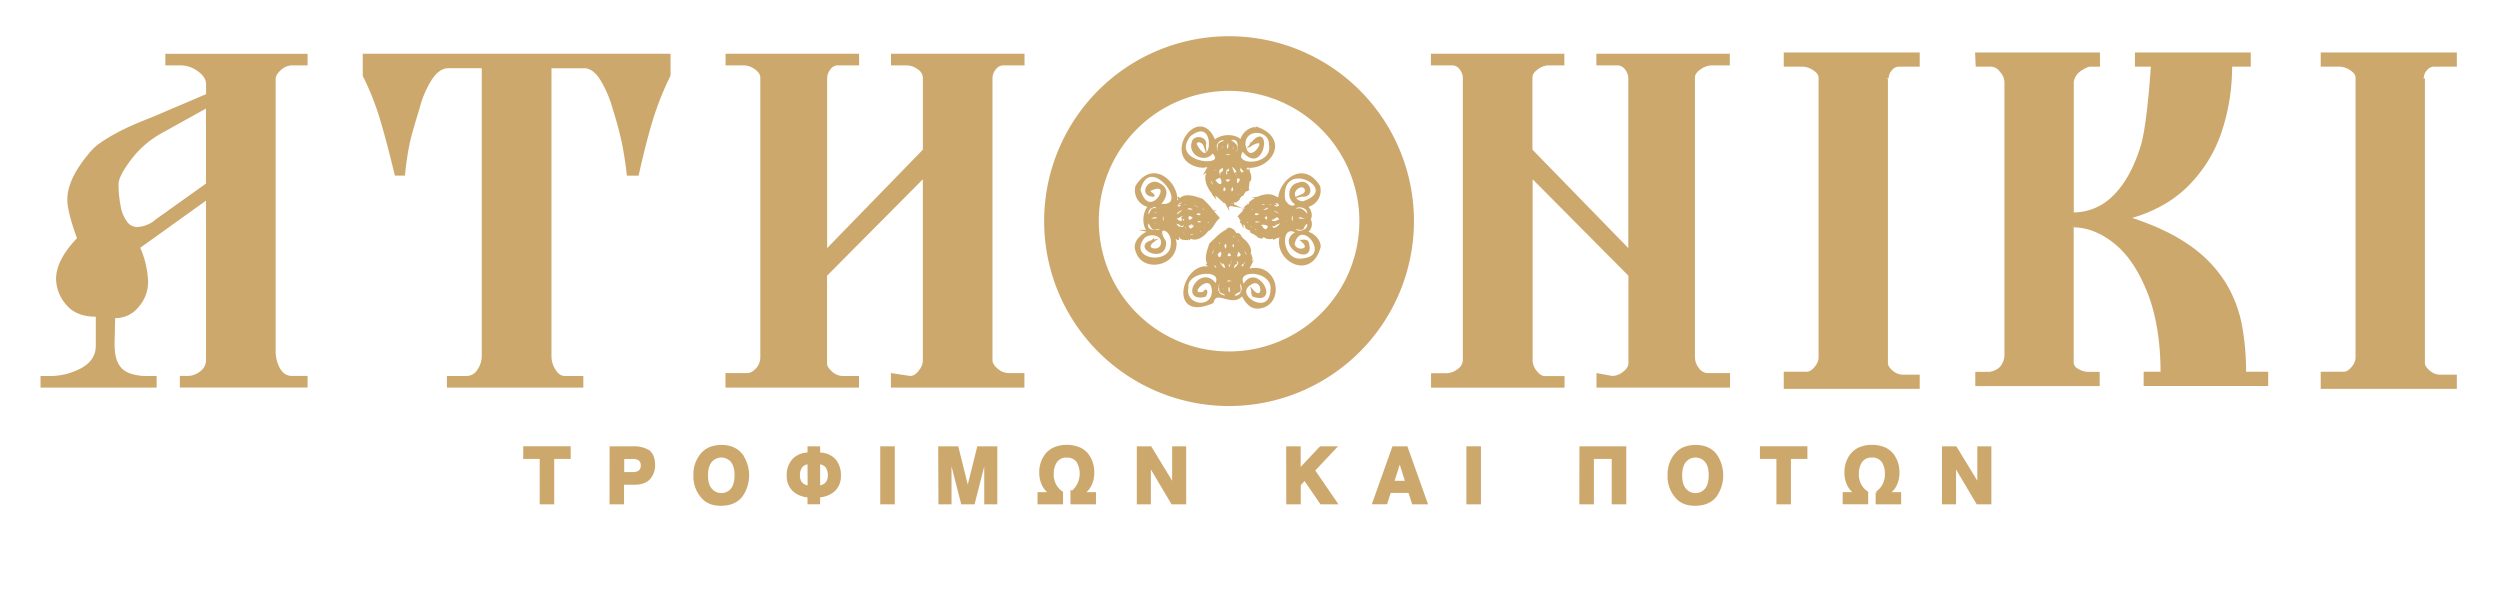 <svg id="Layer_1" data-name="Layer 1" xmlns="http://www.w3.org/2000/svg" viewBox="0 0 956 228"><defs><style>.cls-1,.cls-2,.cls-3{fill:#cda86d;}.cls-2,.cls-3{stroke:#cda86d;stroke-miterlimit:10;}.cls-3{stroke-width:17px;}</style></defs><path class="cls-1" d="M69.28,147.71v-3.44H71.9a8,8,0,0,0,4.94-1.86,5.61,5.61,0,0,0,2.43-4.5V75.77L53,94.62l.15.37a34.72,34.72,0,0,1,3,12.76,14,14,0,0,1-3.51,9.32A10.77,10.77,0,0,1,44,121.14h-.49l-.22,10.23c0,3.42.5,6.06,1.47,7.86a8.37,8.37,0,0,0,4.53,3.92,20.21,20.21,0,0,0,7.09,1.12h3v3.44H16v-3.44h2.6a25.88,25.88,0,0,0,12.74-3.12c3.81-2.12,5.75-5.12,5.75-8.92V120.58h-.5c-4.89,0-8.59-1.51-11-4.49a14.83,14.83,0,0,1-3.68-9.41c0-4.67,2.64-9.81,7.85-15.28l.22-.22-.11-.3c-2.3-6.26-3.53-11-3.67-14.14-.13-5,2.46-10.84,7.69-17.2a25.56,25.56,0,0,1,3-3.18,38.33,38.33,0,0,1,4-2.77c1.84-1.16,4.09-2.4,6.69-3.69s6.05-2.76,10.31-4.42l21.41-9.19v-4.1c0-2-1.15-3.8-3.4-5.38A11.7,11.7,0,0,0,69.2,24.5H63.73V21.06h53.39V24.5h-5.55a6.92,6.92,0,0,0-4.42,1.87c-1.49,1.26-2.24,2.55-2.24,3.84v104a13.64,13.64,0,0,0,.51,3.92c1.18,4.06,3.24,6.12,6.15,6.12h5.55v3.44ZM60.71,51A37.58,37.58,0,0,0,49.54,61c-3,4.09-4.56,7.09-4.7,9.17a43.54,43.54,0,0,0,.81,8.72,14.44,14.44,0,0,0,2.56,6.17,5.08,5.08,0,0,0,3.94,2.23A12.19,12.19,0,0,0,60,84.21l19.3-13.75V40.66Z"/><path class="cls-1" d="M116.62,21.56V24h-5.05a7.39,7.39,0,0,0-4.74,2q-2.42,2-2.42,4.22v104a14.21,14.21,0,0,0,.53,4.06c1.24,4.3,3.48,6.48,6.63,6.48h5.05v2.44H69.78v-2.44H71.9a8.42,8.42,0,0,0,5.25-2,6.07,6.07,0,0,0,2.62-4.89V74.79l-1.58,1.14L53,94l-.64.46.3.73a34.24,34.24,0,0,1,2.93,12.58,13.52,13.52,0,0,1-3.39,9,10.29,10.29,0,0,1-8.19,3.9h-1l0,1-.21,9.76a17.46,17.46,0,0,0,1.53,8.09,8.85,8.85,0,0,0,4.79,4.14,20.53,20.53,0,0,0,7.27,1.16H58.9v2.44H16.5v-2.44h2.1a26.36,26.36,0,0,0,13-3.18c4-2.22,6-5.37,6-9.36V120.08h-1c-4.73,0-8.3-1.45-10.62-4.3a14.37,14.37,0,0,1-3.57-9.1c0-4.54,2.59-9.56,7.71-14.93l.43-.45-.21-.59c-2.28-6.22-3.5-10.93-3.64-14-.13-4.93,2.42-10.61,7.57-16.87a25.36,25.36,0,0,1,2.92-3.12,37.76,37.76,0,0,1,4-2.72,71.7,71.7,0,0,1,6.65-3.67c2.56-1.27,6-2.75,10.29-4.41l21.09-9.06.61-.26V32.19c0-2.17-1.22-4.11-3.62-5.79a12.17,12.17,0,0,0-7-2.4h-5V21.56h52.39M52.15,87.78a12.67,12.67,0,0,0,8.11-3.16L79.35,71l.42-.3V39.81l-1.49.83L60.44,50.56A38.11,38.11,0,0,0,49.14,60.7c-3.08,4.17-4.65,7.25-4.8,9.43v.07A43.61,43.61,0,0,0,45.16,79a14.59,14.59,0,0,0,2.66,6.38,5.53,5.53,0,0,0,4.33,2.42m65.47-67.22H63.23V25h6a11.09,11.09,0,0,1,6.38,2.22c2.12,1.48,3.19,3.14,3.19,5V36L57.68,45c-4.26,1.65-7.72,3.13-10.35,4.43a73.66,73.66,0,0,0-6.74,3.72A38.08,38.08,0,0,0,36.54,56a25.8,25.8,0,0,0-3,3.24q-8,9.72-7.8,17.54.21,4.76,3.7,14.3-8,8.39-8,15.62a15.31,15.31,0,0,0,3.79,9.73c2.53,3.11,6.34,4.67,11.4,4.67v11.15c0,3.62-1.84,6.45-5.49,8.49a25.4,25.4,0,0,1-12.5,3.05H15.5v4.44H59.9v-4.44H56.41a19.67,19.67,0,0,1-6.92-1.09A7.83,7.83,0,0,1,45.23,139q-1.41-2.6-1.41-7.61l.21-9.74A11.33,11.33,0,0,0,53,117.39a14.44,14.44,0,0,0,3.63-9.64,35.09,35.09,0,0,0-3-13L78.77,76.74v61.17A5.14,5.14,0,0,1,76.53,142a7.42,7.42,0,0,1-4.63,1.75H68.78v4.44h48.84v-4.44h-6.05c-2.67,0-4.56-1.93-5.67-5.76a13.35,13.35,0,0,1-.49-3.78v-104c0-1.14.69-2.29,2.07-3.46A6.39,6.39,0,0,1,111.57,25h6.05V20.56ZM52.15,86.78a4.59,4.59,0,0,1-3.55-2,13.67,13.67,0,0,1-2.46-6,42.35,42.35,0,0,1-.8-8.58q.19-3,4.6-8.91a37.17,37.17,0,0,1,11-9.87l17.82-9.91V70.2L59.65,83.83a11.69,11.69,0,0,1-7.5,3Z"/><path class="cls-1" d="M171.4,147.71v-3.44h7.11a5.26,5.26,0,0,0,4.53-2.74,9.62,9.62,0,0,0,1.68-5.14V25.61H171.36c-2.38,0-4.62,1.54-6.64,4.56A38.73,38.73,0,0,0,160,41.41c-1.66,5.16-2.89,9.45-3.65,12.74a107.22,107.22,0,0,0-1.89,12.53h-3c-2-8.37-3.9-15.56-5.66-21.37a103.31,103.31,0,0,0-6.52-16.41V21.06H255.86v7.73a118.36,118.36,0,0,0-6.69,16.75c-1.72,5.56-3.54,12.67-5.43,21.14h-3.63c-.52-4.46-1.14-8.48-1.84-11.94a136.46,136.46,0,0,0-3.59-13.35,43.75,43.75,0,0,0-4.83-11.21c-1.94-3-4.09-4.57-6.38-4.57H210.36V136.39a9.94,9.94,0,0,0,1.56,5.13c1.08,1.82,2.45,2.75,4.06,2.75h6.59v3.44Z"/><path class="cls-1" d="M255.36,21.56v7.12a119,119,0,0,0-6.67,16.71c-1.69,5.49-3.49,12.48-5.35,20.79h-2.78c-.51-4.29-1.12-8.17-1.8-11.54a134.94,134.94,0,0,0-3.6-13.38,44.18,44.18,0,0,0-4.89-11.35c-2-3.18-4.33-4.8-6.8-4.8H209.86V136.39a10.45,10.45,0,0,0,1.63,5.38c1.18,2,2.69,3,4.49,3h6.09v2.44H171.9v-2.44h6.61a5.74,5.74,0,0,0,5-3,10.06,10.06,0,0,0,1.76-5.41V25.11H171.36c-2.56,0-4.93,1.61-7.05,4.79a39,39,0,0,0-4.83,11.33c-1.67,5.21-2.9,9.51-3.66,12.8A104.51,104.51,0,0,0,154,66.18h-2.18c-2-8.22-3.84-15.29-5.58-21a103.83,103.83,0,0,0-6.49-16.38V21.56H255.36m1-1H138.71V29a102.29,102.29,0,0,1,6.54,16.43q2.64,8.76,5.75,21.73h3.86a109.64,109.64,0,0,1,1.93-12.92c.74-3.21,2-7.46,3.64-12.72a38,38,0,0,1,4.71-11.09q2.9-4.34,6.22-4.34h12.86V136.39a9.1,9.1,0,0,1-1.6,4.87,4.79,4.79,0,0,1-4.11,2.51H170.9v4.44h52.17v-4.44H216q-2.14,0-3.63-2.51a9.44,9.44,0,0,1-1.49-4.87V26.11h12.61q3.18,0,6,4.34a42.86,42.86,0,0,1,4.77,11.09,134.26,134.26,0,0,1,3.58,13.3q1.09,5.4,1.89,12.34h4.47q2.9-13,5.51-21.5a115.91,115.91,0,0,1,6.71-16.77V20.56Z"/><path class="cls-1" d="M341.22,147.71v-4.47l6.83,1a4,4,0,0,0,2.7-1.12,8.56,8.56,0,0,0,1.94-2.48,6.24,6.24,0,0,0,.74-2.8V67.35L315.8,105.24v33.67c0,1.17.69,2.34,2.11,3.57a6.54,6.54,0,0,0,4.32,1.79H328v3.44H278v-4.55h8a4.4,4.4,0,0,0,2.64-1.11,6.78,6.78,0,0,0,2.05-2.51,6.57,6.57,0,0,0,.66-2.78V29.66c0-1.31-.78-2.51-2.32-3.59a7.86,7.86,0,0,0-4.47-1.57H278V21.06H328V24.5h-7.85a3.9,3.9,0,0,0-3,1.76,5.81,5.81,0,0,0-1.35,3.6V96.1l37.63-38.68V29.67a4.59,4.59,0,0,0-2.22-3.6,7.78,7.78,0,0,0-4.59-1.57h-5.4V21.06h50.06V24.5h-7.71a4.06,4.06,0,0,0-3.11,1.76,5.64,5.64,0,0,0-1.39,3.59v108c0,1.17.72,2.34,2.18,3.57a6.84,6.84,0,0,0,4.37,1.78h5.66v4.55Z"/><path class="cls-1" d="M390.78,21.56V24h-7.21a4.51,4.51,0,0,0-3.49,1.94,6.11,6.11,0,0,0-1.51,3.91v108c0,1.33.77,2.62,2.36,3.95a7.31,7.31,0,0,0,4.69,1.9h5.16v3.55H341.72v-3.39l6.23.94h.15a4.51,4.51,0,0,0,3-1.26,9.09,9.09,0,0,0,2-2.63,6.66,6.66,0,0,0,.8-3V66.13l-1.71,1.73-36.63,36.88-.29.29v33.88c0,1.33.75,2.62,2.28,3.94a7,7,0,0,0,4.65,1.92h5.28v2.44H278.45v-3.55h7.47a5,5,0,0,0,2.95-1.21,7.34,7.34,0,0,0,2.2-2.7,7.05,7.05,0,0,0,.7-3V29.66c0-1.48-.85-2.83-2.54-4A8.38,8.38,0,0,0,284.48,24h-6V21.56h49.06V24h-7.35a4.4,4.4,0,0,0-3.41,2,6.27,6.27,0,0,0-1.45,3.9V97.33L317,95.57l36.63-37.65.28-.29v-28a5,5,0,0,0-2.43-4A8.2,8.2,0,0,0,346.62,24h-4.9V21.56h49.06m1-1H340.72V25h5.9a7.19,7.19,0,0,1,4.29,1.48,4.07,4.07,0,0,1,2,3.19V57.22L316.3,94.87v-65a5.3,5.3,0,0,1,1.24-3.29A3.44,3.44,0,0,1,320.16,25h8.35V20.56H277.45V25h7a7.38,7.38,0,0,1,4.18,1.47c1.41,1,2.11,2.05,2.11,3.19v107.1a6.06,6.06,0,0,1-.61,2.56,6.32,6.32,0,0,1-1.91,2.34,4,4,0,0,1-2.33,1h-8.47v5.55h51.06v-4.44h-6.28a6,6,0,0,1-4-1.67c-1.29-1.12-1.94-2.18-1.94-3.19V105.44l36.63-36.88v69.3a5.6,5.6,0,0,1-.69,2.57,8.12,8.12,0,0,1-1.82,2.34,3.56,3.56,0,0,1-2.32,1l-7.38-1.11v5.55h51.06v-5.55h-6.16a6.33,6.33,0,0,1-4.05-1.67c-1.33-1.11-2-2.17-2-3.18v-108a5.16,5.16,0,0,1,1.28-3.28A3.6,3.6,0,0,1,383.57,25h8.21V20.56Z"/><path class="cls-1" d="M611,147.71v-4.45l5.5,1h0a7.17,7.17,0,0,0,4.4-1.67c1.51-1.14,2.28-2.38,2.28-3.68V105.24L585.53,67.35v70.51a7,7,0,0,0,1.64,4.21c1.11,1.46,2.29,2.2,3.5,2.2h7.07v3.44H547.68v-4.55h5.55a7.26,7.26,0,0,0,4.41-1.67c1.49-1.16,2.25-2.39,2.25-3.68v-108a5.86,5.86,0,0,0-1.28-3.58,3.94,3.94,0,0,0-3.22-1.77h-7.71V21.06h50.06V24.5h-5.69a7.39,7.39,0,0,0-4.18,1.57c-1.56,1.08-2.34,2.29-2.34,3.6V57.42L623.16,96.1V29.86a5.79,5.79,0,0,0-1.34-3.59,4.08,4.08,0,0,0-3.21-1.77H611V21.06H661V24.5h-6.52a8,8,0,0,0-4.36,1.56c-1.62,1.07-2.44,2.29-2.44,3.6v107.1a7.22,7.22,0,0,0,1.53,4.19,4.65,4.65,0,0,0,3.82,2.21h8v4.55Z"/><path class="cls-1" d="M660.51,21.56V24h-6a8.47,8.47,0,0,0-4.63,1.64c-1.78,1.18-2.67,2.53-2.67,4v107.1a7.63,7.63,0,0,0,1.63,4.48,5.12,5.12,0,0,0,4.22,2.42h7.47v3.55H611.45v-3.35l4.91.89.08,0h.09a7.7,7.7,0,0,0,4.65-1.78c1.64-1.24,2.48-2.62,2.48-4.08V105l-.29-.29L586.74,67.86,585,66.13v71.73a7.42,7.42,0,0,0,1.74,4.51c1.21,1.59,2.52,2.4,3.9,2.4h6.57v2.44H548.18v-3.55h5.05a7.79,7.79,0,0,0,4.72-1.78c1.62-1.25,2.44-2.62,2.44-4.07v-108A6.39,6.39,0,0,0,559,26a4.47,4.47,0,0,0-3.62-2h-7.21V21.56h49.06V24h-5.19a7.93,7.93,0,0,0-4.47,1.66c-1.69,1.18-2.55,2.53-2.55,4v28l.28.29,36.63,37.65,1.72,1.76V29.86A6.34,6.34,0,0,0,622.21,26a4.57,4.57,0,0,0-3.6-1.95h-7.16V21.56h49.06m1-1H610.45V25h8.16a3.61,3.61,0,0,1,2.82,1.57,5.34,5.34,0,0,1,1.23,3.29v65L586,57.22V29.67c0-1.14.71-2.2,2.12-3.19a7.06,7.06,0,0,1,3.9-1.48h6.19V20.56H547.18V25h8.21a3.48,3.48,0,0,1,2.82,1.57,5.37,5.37,0,0,1,1.18,3.28v108a4.32,4.32,0,0,1-2,3.28,6.8,6.8,0,0,1-4.11,1.57h-6.05v5.55h51.06v-4.44h-7.57c-1,0-2.09-.67-3.1-2a6.4,6.4,0,0,1-1.54-3.9V68.56l36.63,36.88v33.47c0,1.14-.69,2.23-2.08,3.28a6.73,6.73,0,0,1-4.05,1.58l-6.08-1.11v5.55h51.06v-5.55H653a4.16,4.16,0,0,1-3.41-2,6.71,6.71,0,0,1-1.44-3.9V29.66c0-1.14.73-2.2,2.22-3.19A7.58,7.58,0,0,1,654.49,25h7V20.56Z"/><path class="cls-2" d="M721.44,30V138.91c0,1,.69,2.08,2,3.2a6.47,6.47,0,0,0,4.06,1.66h6.1v4.44h-51v-5.55h8.26a3.77,3.77,0,0,0,2.42-1,8.29,8.29,0,0,0,1.92-2.34,5.51,5.51,0,0,0,.72-2.57V29.66c0-1.14-.74-2.2-2.23-3.18A7.93,7.93,0,0,0,689.31,25H682.6V20.56h51V25h-7.77a3.77,3.77,0,0,0-2.75,1.57,5,5,0,0,0-1.35,3.29"/><path class="cls-2" d="M792.48,86.6v52a3.42,3.42,0,0,0,2,2.9,8,8,0,0,0,4.06,1.2h3.88v4.44H755.85v-4.44h3.78a7.2,7.2,0,0,0,5.44-2A7.6,7.6,0,0,0,767,135.2V31.31a6.64,6.64,0,0,0-1.79-4.11,4.89,4.89,0,0,0-3.71-2.2h-5.51l-.2-4.44h46.73V25h-3.69a12.73,12.73,0,0,0-4.31,2.45,6.47,6.47,0,0,0-2,3.86V81.74a21.9,21.9,0,0,0,15.95-6.63q6.75-6.63,10.66-19.35C821.69,47.27,823,25,823,25H816.9V20.56h43.29V25h-7.13a78.4,78.4,0,0,1-4,25.33A52.35,52.35,0,0,1,836.3,70.88q-8.73,8.69-22.68,12.42,14.16,4.49,23,10.65a48.78,48.78,0,0,1,13.55,13.63,47.6,47.6,0,0,1,6.47,15.86,94.76,94.76,0,0,1,1.75,19.22h8.47v4.44H820.23v-4.44h6.47q0-18.12-5.06-30.93T808.73,92.66q-7.86-6.24-16.06-6.24"/><path class="cls-2" d="M926.79,30V138.91c0,1,.68,2.08,2.05,3.2a6.46,6.46,0,0,0,4,1.66H939v4.44H887.94v-5.55h8.27a3.77,3.77,0,0,0,2.42-1,8.26,8.26,0,0,0,1.91-2.34,5.39,5.39,0,0,0,.72-2.57V29.66c0-1.14-.73-2.2-2.22-3.18A8,8,0,0,0,894.66,25h-6.72V20.56H939V25h-8.56a3.77,3.77,0,0,0-2.75,1.57,5,5,0,0,0-1.35,3.29"/><path class="cls-1" d="M508.7,91c0-.67,0-.64,0-1.11h0c0,.47,0,.44,0,1.11Z"/><path class="cls-1" d="M508.66,89.93h0c0,.47,0,.44,0,1.11h0c0-.67,0-.64,0-1.11Z"/><path class="cls-3" d="M470,146.77a62.21,62.21,0,1,1,62.2-62.2,62.27,62.27,0,0,1-62.2,62.2m0-120.52a58.32,58.32,0,1,0,58.32,58.32A58.38,58.38,0,0,0,470,26.25"/><path class="cls-2" d="M504.55,94.23c-.18-2.71-2.68-4.91-5.35-5.41a3.49,3.49,0,0,0,1.44-5c1.11-1.34.13-4.23-1.42-5a6,6,0,0,0,5.09-7.54c-7.86-12.43-19.77,4.37-13,8.51-3.4-4-2-2.16-1.2.16-2.84-1.75-.8.29-.14,1.83-.58-2.12-5.89-4.91-4.24-1,1.51-2.9,7,3.5,3,1.74,0,.06.33.45.47.65,2.11.85-2.38,2.78-3.27,1.36-.39.09-.41.45-.59.87.84,1.34,4.61-.88,4.65-.74,1.13.36-2.68,4.71-4.21,2.15-1.75,4.11,3.7.92,4.31-1.19-.13.81-2.2,3.13-1.07,2-1.12,1.42,3.13-.71-.59,2.74,1.37,0,2.85-2.38,3.5-3.86C483.27,96.86,500.89,108.82,504.55,94.23ZM488.3,75.83c-.52-.42,0,0,.29.14a1.55,1.55,0,0,0-.29-.14m.54,6.36-.1-.09c.09.05.3.11.1.09m-3.46,3.13s0,0,0-.06,0,0,0,.06m3.36-.75c-.38.14,0,0,.17-.17a1.37,1.37,0,0,0-.17.17m-2.94,2c0-.17.17.14.2.14a.48.48,0,0,0-.2-.14m2.63,3.32c-.18.08.24-.23.31-.31-.1.1-.19.21-.31.31m.85.45,0,0s.11-.09,0,0m1-.61-.41.27c.12-.06.48-.47.41-.27m7.51-1.14c-1.75.77-5.62-2-2.09-1.43-1.38-1.45,1.2.72,2.3.14,2.26-5.21,4.1.49-.21,1.29m1.37-.09-.08,0Zm-2.81.33c-.4-.05-.75-.49-1.13-.67a9.88,9.88,0,0,0,1.13.67m-1.53-7.43c-.17,1,.31,3.86-.33,4a2.27,2.27,0,0,1,.33-4m-.63.2c.12-.07.4-.39.41-.26a2.33,2.33,0,0,0-.41.26m.63,3.73c0,.06,0,.24,0,.24a2.12,2.12,0,0,0,0-.24m-1.55-3.36c-.07-.53.27-.66.24-1.15,1.06,0,.27.93-.24,1.15m.12,2.91c.1.49.64.54.72,1-.59.45-1-.45-.72-1m1.66-3.72c0-.08.08-.08.14-.09s-.08.08-.14.09m1.12,0c5-.52-.81,1.41.29,1C494.13,83.56,496.4,80.61,496.21,81.08ZM499,82.91c1.94,1.43-3.22,1.61-3.25.39.13-.44,2-.86.73-.6,1.37-.44.88.19,2.52.21m.5.48c0,.08.15.08.18.18s-.13-.12-.18-.18m-3.81,1.72c-.88-1.41,1.69.34,2.52-.06a7.49,7.49,0,0,1-.84-.18c2.33.28-1,2.08-1.68.24m4.38-2.29c-1.83-2.53-3.07-3.23-4.51-2.24.76-1.14-1.3.56-1.46-.28,1.74-2.93,7.6-1.32,6,2.52m-3.76-4.65s0,0,.05,0,0,0-.05,0m2.24-.33a2.75,2.75,0,0,1,.58,0l0,0m-8.82-.93c-.05-.2-.08-.37-.12-.53,0,.12.2.54.12.53m.49-1.84c-.64-15.18,22.94-2.79,7.62,2.36-3.14.25-5.15-3.35-2.67-5.47,3.11-2.47,5.23,1.34,2.32,2.77,4.43.25,2.31-6.1-1.4-4.43-3.85.7-4.25,5.75-1,7.54,0,2.45-4.88,1.37-4.87-2.77m7.5-.53a.62.62,0,0,1-.22.1l.22-.1m-5.45,10.65c.32.79,0,2.35-.95,2,.58-.39.28-1.65.95-2M492.13,83c.07-.31-.15-.92.11-1,.11.14.35,1.1-.11,1M492,84.39c-.1-1.56.67.34,0,.45m0-3.35v-.23c.05.09.19.47,0,.23m1-.65c-.28-.1-.21,1.37-.62-.33-.89-1.51.94.28.22-.58.24.21.63.57.4.91m-1,.62a.56.56,0,0,1-.14-.53c0,.18.09.35.14.53m-.29-.84a.71.71,0,0,0,0-.14c0,.11.18.33,0,.14m-2.79-3.44a3.39,3.39,0,0,1,1.18.87,5.46,5.46,0,0,0-1.18-.87m1.5,9.93a2.17,2.17,0,0,0-.3.08c.09,0,.36-.22.3-.08m-.05-7.42a3.07,3.07,0,0,0-.17-.42c0,.11.36.5.17.42m.88,7.38a6.06,6.06,0,0,0,.75-2,2.9,2.9,0,0,1-.75,2m6.9,12.21c-8.87,1.69-9.76-15.43-1.86-10.43-9.42,4.27,6.9,13.33,3.59,3.69-.26-.43-2.3-.6-1.46-.11,3.71,3.52-3.6,4.54-3.85.65,3-11,15.62,5.28,3.58,6.2m.31-7a.38.38,0,0,1-.28-.09c.12,0,.18.07.28.09m5.34,2.6v-.12S503.9,94.91,503.82,94.88Zm-16.8-9c.13,0,.18-.18.37-.12.18.29-.42.33-.37.12M471.94,66.57a.43.43,0,0,1,0,0s0,0,0,0m-12.92-3c2.63.43,4.44-1.61,2.53,1.65.95-.68,2.38-2.8,3.89-3.22-3.43,2.5-3.1,3,.29.93-1.83,2.92-.07,1.22,1.74.38-2.28.67-4.9,5.81-1.27,4.17-.05-.63-1.46-2.69.93-3.55.52-.2.94-.9,1.29-1,.72.18-.89,2,0,1.48,1.73-2.16,2.1.63,2.38,2.57-.95.41-.38.7.31.92,1.4-.75-.89-4.54-.75-4.55.34-1.13,4.81,2.6,2.21,4.12,4.15,1.74.95-3.63-1.23-4.22.84.12,3.22,2.16,2,1,1.59,1.42-1-3.49,2.79.7.2-1.43-2.41-2.89-3.91-3.55,8.86,7.88,23.42-6.88,8.36-12.44a6.41,6.41,0,0,0-6,5.27c-1.86-2.87-8.05-2.61-10.17,0-5.58-15.25-20.72,6.6-5.43,9.36m2.79,1.34c-.42.5,0,0,.15-.28a2.49,2.49,0,0,0-.15.28m6.49-.53-.08.09c0-.07.12-.3.08-.09m2.75,3v.43c-.05,0-.11,0,0,0m-.32-3.29c.17.38-.05,0-.16-.16.05.05.1.11.16.16m2,2.88c-.18,0,.16-.17.16-.2a.45.45,0,0,0-.16.2m3.4-2.58c.06.18-.24-.23-.32-.31.1.12.22.2.32.31m.46-.83c.05.08,0,0,0,0l0,0m-13.67-1-.56.11c.16,0,.56-.21.56-.11m.28,1.33a3.38,3.38,0,0,1,.9-1.16,4.58,4.58,0,0,0-.9,1.16m2.56-1.42a3.36,3.36,0,0,0-.42.16c.09,0,.49-.33.42-.16m.95-1.32a.39.39,0,0,0-.15,0c.1,0,.34-.18.15,0m-.12-.62c-1,.53-.84.08-.13-.49a1.39,1.39,0,0,0-.45.28C466.66,59.81,468.38,60.72,466.59,60.92Zm.43.48c.19,0,.36-.08.54-.12a.63.63,0,0,1-.54.12m.58-.15-.24,0c.09-.07.49-.19.24,0m-.73-1.48c0-1,.94-.26,1.18.23-.55.07-.68-.26-1.18-.23m.42-4.6c.94-.49.9,3.13,1,1.71,1.16,2.59-2.6-.43-1-1.71m.11,3a2.63,2.63,0,0,0,.27.41C467.59,58.47,467.25,58.18,467.4,58.17Zm-.18.09c-.08,0-.08-.08-.11-.14s.09.08.11.14m.82,2.79c.15-.11,1.13-.33,1.07.11-.32-.06-.94.15-1.07-.11m-.58-2.57c1,.17,3.94-.31,4,.32a2.36,2.36,0,0,1-4-.32M471.05,56c.29-2.27,2.11,1,.24,1.66-1.42,1.36.69-4-.24-1.66m.67,2.5a1.19,1.19,0,0,1-.26,0h.26m-1.78,2.31c-.05-.41,1.11-.3,1.07,0Zm1.07-.91c.5-.09.55-.62,1.07-.7.47.59-.47,1-1.07.7m2.4,3.22c0-.09-.23-.37-.07-.29a1.23,1.23,0,0,0,.07.29m-.12-1.1a6,6,0,0,0-2-.73,2.9,2.9,0,0,1,2,.73m.09-.61c-.4-.57-1.69-.28-2-.93.78-.32,2.41,0,2,.93m2.86,1.93c-.09-.13-.45-.45-.27-.4l.27.4m4-14.27c0,.07-.08,0-.13,0Zm-5,8.18c7.87,10.47,10.79-11.77,3.28-2,8.68-4.87-1.07,10.49-2.77,0-.15-6.87,10.14-6.26,10,0,1.74,9.17-16.2,8.94-10.52,2m3.38-2.3a.29.29,0,0,1-.1.26c0-.1.08-.16.1-.26m-3.9-.71s0,.09,0,.07ZM475,57c-.05.4-.49.73-.67,1.11A11.27,11.27,0,0,0,475,57m-3.72-4c4.64-.41,1.53,9.26,1.14,4.63l-.69.56c3.67-3.44-4.59-4.46-.45-5.19m-1.61.74c.07.05-.12.13-.18.18.09,0,.08-.15.18-.18m-.52.53c1.33-1.49,1.44,3.35.26,3.33-.45-.14-.89-1.94-.63-.73-.28-1.26,0-1.07.37-2.6M465,55.32c.55-3.38,6.79-2.37,1.62-.36-1.52,1,1.59,4.22-.32,2.61,1.17,3.56-2.42-.34-1.3-2.25m-.45-1s0,0,0,0l0,0M464.26,57s0,.05-.06.05,0,0,.06-.05m-9.42-5.25c11.48-9.07,9,16.56,2.26,3.4.36-2.24,3-1.05,3.54.29.94-2.69-4.13-3.65-4.48-.74-1.28,4.45,5.07,7.29,7.48,3.24,7.79,7.21-17.56,5.19-8.8-6.19m5.66,3.39a.4.4,0,0,1,.1.22,1.47,1.47,0,0,0-.1-.22m11.88,11.47c-.11.09.07-.51.22-.1-.13-.12-.27-.07-.22.1M487.5,90.44a6.24,6.24,0,0,1-2.34.27,1.51,1.51,0,0,0,.55.19c-.8.1-.67-.3-.58-.93.31,1.89,3.82-.71,4.12-1.83-1.22.32-2.3,2.43-3.78,1.13-.63.48,1.89-.85.95-.53.29-.08.58-.16.27-.17-2.45.55-1.06-1.07-1.22-2.16-2.27,6-7.41-2.15-1.25-.82.76.7,2.56.58,2.33-.12-3.27.07-.18-2.26.71-2.37-1.45.79-3.31-2.75-1.21-2.19s.07-.59-.91-.64c-7.27,3-2.3-6.78.11-.68,1.1-.11-2.22-2.48,1.67-1.81-.89-.8-2.48-.55-1.26-1.25,6.26,2.41,2.23-1.55-.24-.78-.29-1.41,2.47.35,2.48,0-2.86-2.35-8,.1-9.82,1.9.67.85-1.58,1.08-1.79,1.68.41,1-1.46,2.33-2.37,3.4,1.8,1.68,2.43,4.21,4,4.53.79,1.37,4.08,4.43,6.61,2.46-2,0-2.66-1.79-3.56-1,1.06-.8-1.46,0-1.31-.45-1.25-.93,1.25-1.66,1.35-.27.15.33.34-.11.66-.11,1.24.61,5.08,1,2,2.38.81,1,3.43.87,3.83-.14m-2.26-.5.11.44c-.13,0-.13-.24-.11-.44m.19-2.73c0-.06.05-.15.1-.2a.87.87,0,0,0-.12.29s0-.06,0-.09M487,83.42h.24s-.39,0-.24,0m-.25-1.65c.07,0,.14,0,.2.09S486.63,81.76,486.77,81.77Zm-.09-3.62c.59.22-.31-.08-.5-.1l.5.1m.79-2.09s.16.06.2.11c-.11-.06-.52-.22-.2-.11m-11.63,10.5h0m6.91,4.21c-.34,0-.6,0-.71-.24.31,0,.7-.06.71.24m-.83-.24c-.29,0-.58,0-.59-.23.29,0,.57,0,.59.23m-.84-.4s.14,0,.13.06-.16.08-.13-.06m1.5-4.9c0-.08-.1-.13-.14-.2s.27.13.14.2m1.84-3.44c1.71,2-.5,4.46-2.47,2.15-1.63-.8,1.13-2.12,2.47-2.15m-1.87-.06c-1.25.78-2.22,1.81-3.42.27.66.23-.19-1.62,2.46-.69.61-.07-1.12-1.56-1.53-1,.67-.54,2,.75,2.49,1.4m-5.72,1.63a10.41,10.41,0,0,1,.94-.7c-.14.07-.47.4-.24.43,2.79.34.4.49-.07.61.4,1,1.74.29,2-.52.14,1.44-1.95,1.43-2.59.18m.77,1c-.37.12-1.77-.22-.57,0m1.54-3a1.79,1.79,0,0,0,.25.41c-.12-.13-.48-.22-.25-.41m.84,1.84c-.48-.32-1-1-1.59-.55.53-.79,1.33.27,1.59.55m-1.54-2a1.09,1.09,0,0,0-.22-.17c.07,0,.25,0,.22.17M480.35,79l.22,0c-.05.11-.13.08-.22,0m.4.62s-.15-.11-.12-.12a.68.68,0,0,1,.12.12m3.3-3.72c.17.13-.22,0-.29,0a1.43,1.43,0,0,0,.29,0m-2,.23a.42.42,0,0,1-.24.09c.1,0,.15-.07.24-.09m-.44,1.59c0,.09-.07,0-.11,0s.06,0,.11,0m-1.26-.06c-.19.24-.93.15-.91-.13.26.08.71,0,.91.13m-1.2.19c2.37-.14,1.14-1.47,1.36-1.49,0,1.56,5.51-1.27,2.54-.91C488,75.9,480.12,78.83,479.14,77.84Zm-.06-.06-.36.1c.12-.1.23-.17.36-.1M476.71,80a4,4,0,0,1,1.13-.31c-.71.27-1.58.59-.61.92,1.61-1.05.84-1.42,2.41-1.09a1,1,0,0,0-.3-.18c1.93,1.52-3.55,1.46-1.39,1.62-.48-.07-2.14-.65-1.24-1m-1,1.85a.85.85,0,0,0,.21.31c-.08-.08-.43-.23-.21-.31m-1.12,3s.14-.35.14-.37a2.61,2.61,0,0,0-.14.37m-.5-1.52c.23-.3,1.46-.48.86-.45,2.25-.57.52,2-.86.45m2.19,1s0,0,0,0Zm-1.31.71c-.29.18-.34-.39-.12-.35C474.9,84.85,475,84.89,475,85.07Zm.18-.92c.07,0,.45-.29.47,0-.07,0-.45.28-.47,0m.95,1.57c-.08-.42.3-.41.47-.18-.14-.45-.76-.43-.82-.9,2-1.15,2.95,1.94.35,1.08m.68.15s-.09,0-.09,0h.09m1.7,2.75c-.12-.36.24.17.68.36a1,1,0,0,1-.68-.36M477,87.13a1.07,1.07,0,0,0,.18.19c-2-1.29,2.24.74-.07-.89,3.31-1.15,2.83,2.74-.11.7m3.36-.4c.06-.47,2.93-1.55.82-1.24-1,.14-2.05.25-1.55-.83-1.7.14-.45,1.29.43,1.83-5.31-3.22,6.94-3,.3.24m7.17,4.13a3,3,0,0,1-.8.38c.28-.12.5-.35.8-.38m-31.8-2.33c1.18-.4,3.41-1.58,1.17-2.18.2,1.23-3.48,2.24-1.17,2.18M457.94,87s0,0,0,0l0,0m-1-6c2.38-.76-1.26-3.27-2.12-1.85,1.13,0,1.78.5,2.12,1.85m.2-.73c-.06,0-.13.18-.16.11a.91.91,0,0,0,.16-.11m14-14.11c0-.13-.17-.17-.11-.36.29-.17.34.4.11.36m-2.32-1.32c-.8.56-.35,2.21,0,2.79-4.13,1.48,2-6.31,0-2.79m8,.74c0-.14,0-.33.13-.35s.23.38-.13.35M464.7,69.07c-1.18-.24.2,2.46.76,2.77,2.69-.84-1.23-1.26-.76-2.77M466.46,71c.07,0-.08.11-.11.15s.08-.1.11-.15m6.19.07c.53,2.33,2.82-1.29,1.9-2.36-.05,1.46-1.64,1.84-1.9,2.36m1,.2s-.5,0-.48,0,0,0,0,0M447.44,86s0,0,0,0v0m4.92-.1c-.28-.09-.08-.3.14-.23-.12,0-.34,0-.14.23m-1.17,4.83c0-.11-.05-.11-.12-.12.15-.32.64.09.12.12m1.24-5s0,0-.05,0,0,0,.05,0m2.12,5.88c1.29-1.75-2.11-2.06,3.3-3,.47.59.39-.71.85-.67.94-.15,1.69.24.88,1,.18.47-2.11-.44-1,.45-.7-.71-2,1-3.56,1.1,2.55,2,5.89-1.22,6.68-2.56,1.59-.33,2.25-2.9,4.09-4.63-2.65-2.9-3.25-4.27-6.21-6.88-2.09-.61-6-2.31-8.09-.27-.07.41,2.84-1.43,2.53,0,.12-2.31-4.56,1-3.86,1.89.72-1.26,2.72-1.49,3.73-1.52.36,1.12-.74.39-1.74,1.33,1.59-.28,2.27-.16,1.59,2,.4-1.06,2.14-3.43,4.8-.83-1.21,3.13-4.63.63-6.25,1.9,2.15-.79,2.51,2.19-.17,2.15,1,0,4,2.38.8,2.3-.07,1.23,2.35.15,3.32-.4,4.86,2.25-1.23,5.24-2.25,1.4-.12,1.05,1.09,2.51-1.3,2-.11.09.11.08.37.18-1.08-.11,1.46.41.91.73-1.73,1.48-2.84-1.6-4.23-.92.67.94,3.74,3.56,4.14,1.64.07.63.23,1-.57.93a1.59,1.59,0,0,0,.54-.19c-3.68-.6-1.74.75.46.59m2-.53c0-.3.4-.23.71-.24-.11.21-.37.26-.71.24m.82-.24c0-.25.31-.25.6-.23,0,.26-.3.25-.6.23m.72-.34c0-.07.08,0,.13-.06,0,.15,0,.18-.13.06m5.37-3.63h0s0,0,0,0M451.38,76.17a1,1,0,0,1,.34-.16c-.1.06-.25.1-.34.16m.72,2.09a3.24,3.24,0,0,1,.76-.21,5.26,5.26,0,0,0-.76.21M454,75.67a.77.77,0,0,1,0,.25,1.41,1.41,0,0,0,0-.25m-1.89,6.19a.51.51,0,0,1,.26-.09l-.26.09m-.3,1.56s.27,0,.29,0-.24,0-.29,0m8.86,5.18c-.22.11-.39.34-.75.38.51-.11.52-.76.75-.38m1.25-1.28c-1.8,1.53-4-1.69.07-.89-2.29,1.6,1.88-.37-.07.89m-1.42-6c.25.19-.13.28-.24.41a1.77,1.77,0,0,0,.24-.41m.18.91a2.43,2.43,0,0,1,.58.38c-1-.51-2.4,1.39-.58-.38m.52-1.13a.57.57,0,0,1,.23-.12c-.06,0-.23.23-.23.12m-1.53,2.11c.9,1.87,3.31.27.43.23-.18-.45,2.28-.1,1.2-.81C463.85,84,459.14,85.13,459.63,83.23Zm2.59,1a.79.79,0,0,1,.32.15c-.12-.06-.87.17-.32-.15m0,1.63s.1,0,.08,0l-.08,0m.93-.16c-.35-.78.7-1.18,0-.64m.23-.92c0-.29.4,0,.47,0,0,.28-.41,0-.47,0m1,.68c0,.06-.1-.26-.16-.33Zm-1.13-2.94c.22.07-.14.23-.21.31a1,1,0,0,0,.21-.31m-.3,1.26c-.12-.65.74-.29,1.05-.25-.48-.08,2.11.72-.14.84-.85.21-.89-.09-.91-.59m.16.76v0Zm.1.73c0,.3-1.3,1.11-.55.68-.91,2.16-2.82-1.92.55-.68m-2.78-4.93a2.86,2.86,0,0,1,1.3.94c1-.32.1-.66-.61-.92,1.72.11,1.58,1-.1,1.27,2.14-.15-3.31-.1-1.4-1.62a1,1,0,0,0-.29.18c.67-.37,1.38-.1,1.1.15m-.18-1.83-.36-.1c.13-.07.23,0,.36.1m-.71-.36c0,.28-.73.37-.91.13.2-.15.64-.05.91-.13m-2.07.14s-.05.07-.1.09.06-.06.1-.09m-.3-1.45a.39.39,0,0,1-.24-.09c.09,0,.14.08.24.09M455,75.89a1.51,1.51,0,0,0,.3,0c-.07,0-.46.14-.3,0m3.51,1.53c-1.65.62-6.14-1.7-2.05-2-3.15-.38,3.16,2.76,2.4.71.34.84-.85,1.38,1.49,1.69-.12.32-1.95.78-1.84-.42m.2,1.57c-.1,0-.17.05-.22,0Zm-.29.5s-.08.08-.11.12l.11-.12m-.65,1.13c.54-.28.74-.78,1.23-.29-.42-.57-2.11.9-1.54,1,2.68-.92,1.79.9,2.47.69-1.15,2-4.91-.38-2.16-1.38m-2.86,4.25c-2.76-2.63,1.26-4,3-1.54-.9.57-1.87,1.89-3,1.54m1.51.32a1,1,0,0,1,.2-.16c-.07,0-.12.25-.2.16m.08,0c1.39-2.62,6.09-.23,2.51,1.25,2-.66.79-2.81.54-1.29.16.77-2,.07-2.6.3,2.56,1.52,1.27,1.12-.45-.26m-3,1.41a.74.74,0,0,1,.12.29.87.87,0,0,0-.12-.29m.18,3.37.11-.44c0,.2,0,.39-.11.44m-2.16.84c.31,0,.51.26.8.38a3.13,3.13,0,0,1-.8-.38m9.39-3.58c0,.35-.22.18-.36.12,0-.14.22-.1.36-.12m-26.11,8.9c2.25,7.19,13.78,5.54,14.57-2.17.46-2.13-1.77-4.51,1-2.76.66,1.51-5.82-8.59-2.65-3.73a6,6,0,0,1-.61-1c.65,1.46,2.15,3.89,3.5,3.84-3.75-3.49.56-1.28-.59-2.75,1.14,1.16-.95-1.16-1.07-2,2,5,8.37,2.23,1.42,1.46-4.26-5.13,1.34.06,3.33-1.68-.18-.42-.21-.77-.58-.88-.9,1.42-5.39-.5-3.28-1.35.79-.81.15-.77-.56-.35-1.72.29,2.74-4.76,4-2,1.66-3.88-3.67-1.08-4.24,1,.89-1.84,2.55-3.46-.4-1.72,2.19-3.36,1.58-3.59-.94-.27,6.73-4.14-5.17-20.94-13-8.51a6,6,0,0,0,5.1,7.54c-2.57,1.92-2.91,8.09-.14,9.81-2.44.86-6.5,3.86-4.87,7.51m15-5.86s-.05,0-.07-.06l.07.06m-.67-.36c-.14-.12-.38-.16-.44-.36a4.94,4.94,0,0,0,.44.36m1.56-.09c-.17,0-.26-.24-.39-.33a3.8,3.8,0,0,0,.39.33m2.54-3.4c0,.09-.15.12-.19.2Zm.44-1.14s0,0,0-.07,0,.06,0,.07m-3.17-.7a.63.63,0,0,1-.37-.23,3.73,3.73,0,0,0,.37.23m-.2-2.53c-.05.05-.14.11-.21.09s.13-.07.21-.09m-.2-4.92a5.78,5.78,0,0,0-1.19.87,3.61,3.61,0,0,1,1.19-.87m-1.28,2.09c-.09.14-.1.37-.24.45a3.88,3.88,0,0,1,.24-.45m.08,7.92c-.1,0-.27,0-.32-.14l.32.14M451,75.6a1.58,1.58,0,0,1-.54.37c.19-.12.37-.27.54-.37m-3.84,11.56c-.92.38-1.27-1.18-.94-2,.66.32.36,1.58.94,2M447,79.68c-.32.51-.42,1.38-.68,1.81-.17-.78-.69-.94.13-1.56-.65.83.09-.07.55-.25m-.1,3.3c-.45,0-.22-.91-.11-1,.26.13.05.74.11,1m.54,1.41c.09,1.31-.68-.63,0-.59m-.54-2.22a1.51,1.51,0,0,1,.11-.32c0,.09,0,.3-.11.32m.12-.12c0-.18.09-.35.13-.53a.62.62,0,0,1-.13.53m.42-.84c-.19.2,0,0,0-.16m1.41-4.08c-.07.15-.05.41-.17.56.06-.2.11-.39.17-.56m-13.24-3.8c3.89-15.74,21.64,8,7.43,5.79,1.56-1.41,4.57-5.63.38-7.76-3.81-2.58-7.66,3.9-2.45,4.12.1-.42-1.6-.81-1.6-2,11.3-5.65.24,13.79-3.76-.16m8.55,9.4c.59-1.61,2.39,2.64.33,3.34-.62.07-.11-2.54-.33-3.34m0,3.55s0-.18,0-.24a2.12,2.12,0,0,0,0,.24m.63-3.76c0-.5,0-.62.41-.21a2.33,2.33,0,0,0-.41-.26m.07-.3c.59-.63.8.3.82.93a1.75,1.75,0,0,1-.82-.93m.71,3.84c.28.6-.12,1.5-.71,1,.07-.51.62-.56.71-1m-4.87-10.3.23.1a1.15,1.15,0,0,1-.23-.1m2,3.63s0,.08-.07,0l.07,0m-2.79-.33,0,0S439.9,77.84,439.92,77.84Zm1,1.08c1.69-1.23,6.13,2.69,2.2,1.1,1.8,2.25-1.41-1.09-2.57.49-2,5-3.1-1,.37-1.59m3,2.2c-.06,0-.09-.07-.15-.09s.14,0,.15.09M441.72,86c-.85-.18-1.42-1.31-.09-1.16a6.51,6.51,0,0,1-.83.18c2.28-.54,4-.22.92,1m-1.86-3c1.55-.38,1.39-.65,2.67-.36a1.38,1.38,0,0,0-.56-.08c4.36,1.2-3.84,2.43-2.11.44m-.49.54c-.13-.08.11-.14.14-.21,0,.09-.14.1-.14.21m3.18-1.47c1.45,0-2.23,0-1.75-.94,1.28-1.59,4.39,2.09,1.75.94m-4,3.88c.4-3.07,1.54.46,2.43,1.26,1.1.58,3.68-1.6,2.3-.14,4.73.34-5.12,3.45-4.73-1.12m5.21,2.11c-.39.18-.74.62-1.14.67a9.21,9.21,0,0,0,1.14-.67m-3.86.32a.19.19,0,0,1-.08,0Zm-2.79,2.47c2.22-2.51,7.85-1.59,7.33,2.17-.39,4.21-7.88,2.47-3.6-.8-8.21,2,5.28,8.67,4.52.13-4.7-7,3.58-5.76,2.87,1.14-.46,8.9-17.73,6.2-11.12-2.64m3.43,1.37c.1,0,.16-.07.27-.09a.33.33,0,0,1-.27.09m-6,2.6,0-.12S434.63,94.89,434.56,94.88Zm23.33-11.51c.08-.89-4.39-2.1-1.91-.78,1.52.91-.23,1.59-.9,2.11A3.59,3.59,0,0,0,457.89,83.37Zm-.36-.12s-.08,0-.13,0ZM454.86,82a.81.81,0,0,1,.41.19Zm-.86-.26c0-1.35,0,.88-.13.9-.62-.34-2.28-.72-2.84,0-2.7,1.36,1.18-1.61,3-1.57m-2.11,4.57c0,.09.05.11.13.12C452,86.24,451.25,85.64,451.89,85.71Zm17.5-14c1.55-1.48,2.36-3.75,0-1.29C467.27,67.68,468.16,70.12,469.39,71.67Zm0-.13c0,.07-.06-.09-.08-.1l.08.1m-1.2-2.37c-.21-.56.09.11.13.18l-.13-.18m5.53,5.47c0,.53-.44,0-.12-.12,0,.08,0,.14.12.12m7.73,8.61c1.58,1.54,3.81,2.3,1.33,0C485.58,81.15,483,82.06,481.47,83.25Zm.06,0c-.08,0,.09-.06.1-.07l-.1.07M484,82.09c.54-.18-.1.08-.18.13.07,0,.12-.09.18-.13m-11.35,18c-.09.3-.35,0-.22-.14,0,.18.05.28.22.14m3.32-31.88c4,3.86.74-6.38,1.51-.17a1.61,1.61,0,0,0,.18-.55c.1.81-.33.64-.95.56,2.24-.59-1.31-3.36-1.68-4.38-.49.86,2.53,2.29,1,3.72.49.56-.9-1.64-.55-.82-.29-1-.27.66.06,1-.58.29-2.16-.47-2.29-.19,3.33.3,1.59,5.91-.71,2.87,0-8.57-.05,1.37-2.71-4.54.74,1.38-2.67,3-2.2,1.14s-.59,0-.64.8c3.09,6.22-6.94,2-.68-.11.5-1-2.86,1.94-1.81-1.44-.94.9-.16,1.69-1.29,1.4,2.66-6-1.62-2-.79.11-1.44.34.34-2.23,0-2.24-2.52,2.52.2,7.38,2,8.88,1.54,0,4.84,5.38,6.51,2.68.88.32,1.4-.85,1.87-1.45.37,1.53,2.15-1.49,1.72-1.09,1.08,0,1.24-2,2.47-1.78-.17.22,1-5.67-.25-4.22-.29,2-1.79,2.13-1,3.15-.72-.83-.24.33-.35,1,0-.14,0-.1-.11-.08-2.53,1,.66-3.32.67-5.21m1.4-1.29c-.21-.65.22.17.3.48a1.78,1.78,0,0,0-.3-.48m-.93,1.81c-.06.13-.25.12-.45.11Zm-3.25-.08c-.05,0-.16,0-.19-.11s.41.16.19.11m-5.95-1.32c0-.06.05-.13.09-.19S467.11,66.56,467.11,66.4Zm-2.92.11c.21-.6-.06.29-.11.48,0-.18.07-.33.11-.48m-2.14-.79c.2-.35,0,0-.05.16a1,1,0,0,1,.05-.16m15,4.63c0,.33,0,.58-.24.69,0-.3-.06-.68.24-.69m-.24.81c0,.29,0,.56-.23.58,0-.29,0-.57.23-.58m-.35.69c.13.13.09.17-.06.13,0,0,0-.13.06-.13m-1.58,2.36c-.1.5.3-.26.34-.36,0,.54-.78,1.1-.34.36m-3.52-3.75c.1.08-.11.13-.17.19s.1-.15.17-.19m-1.63-4.54s0,.22,0,.28A2.61,2.61,0,0,1,469.74,65.92Zm-.05,2.21c2.51.11.94,2.71-.21,3.77-1.1-1.25-2.8-3.8.21-3.77m-4,4.17a1.74,1.74,0,0,1-.12.14s.09-.09.12-.14m-3.79-2.94c0-.12,0-.28.06-.35a1.71,1.71,0,0,0-.06.35m.24,1.68a.58.58,0,0,1,.09.23c0-.08-.08-.14-.09-.23m1.42,2.56c.09-.25,0-.7.13-.9.25.17.15.92-.13.9m.27.34.1.35c-.1-.12-.17-.23-.1-.35m.63-.35c-.29-3.42-2.49.36-.56-2.47-1.74.28-1.36-4.4-1.89-1.35.44-4.83,3.47,2.86,2.45,3.82m-.75-2s0-.12.08-.09-.06.06-.08.09m1.31.91c.09,0,.07.12,0,.21Zm2.1,2.86c0-.06,0-.26.17-.22a1,1,0,0,0-.17.22m.48-.81c-.3-.12.18-.21.28-.33-.11.09-.16.25-.28.33m0-.82c-.49-.46-.4-1.58-.11-2.41-.59.15-1.48,1.13-1,1.68-.49-3.53,4.49-1.6,1.69.91C468.52,73.28,468,73.6,467.57,73.71Zm.48,3.61c-.11-.13.21-.18.27-.29-.09.1-.13.22-.27.29m.32-2.71c1.81-1.79-.14-.41.39.57a2.13,2.13,0,0,1-.39-.57m1.52,3.22c-.12,2.18-.93-.31-.86.14-.69-1.29,1.35-1.49.86-.14m-.15-1.3h0S469.74,76.52,469.74,76.53Zm.56,1.25c0-.07-.29-.44,0-.46,0,.07.29.45,0,.46m-.72-1.63c.35-.57.07.23.15.32a.73.73,0,0,1-.15-.32m1.21-.89c-.52,1-1,.92-1.5,0,.47.89,1.16-3,.85.31.09,0,.14.19.2,0,1-.38.3-1.72-.51-1.92.58-.35,1.77,1.18,1,1.65m.22,3.08-.35-.16C470.74,78.23,471.05,78.32,471,78.34Zm-.12-.38c.08,0,.15,0,.12-.12.65-.08-.06.55-.12.12m1.65-1.7c-.23,0-.16.2-.13.59-.43.08-.43-.3-.2-.46-2.63,2.75-.13-3.81.33-.13m-1.24-1.72c-2.66-2.08.2-5.73,1.65-1.83-.31.13-1.23-2.1-1.32-1.46.8,2.79-1,1.84-.64,2.73.87.92,2.95-2.24.31.56m.75,1.73a.28.28,0,0,0,0-.09s0,.1,0,.09m.31.26v.59m1-1.13c.07,0,.14-.11.19-.17-1.72,2.17,1.12-2-.69-.27-2.27-1.13,2.92-4,.5.44m5.13,11.41c-.13.07-.39.22-.36-.12.14,0,.34,0,.36.12m-6.12,12.73s.2,0,.14.05,0,0,0-.05M488,90.65c-.13.08-.39.23-.34-.12.13,0,.33,0,.34.12m-5.72-4.31c-2.73.43.83,2.91,2.15,2-1.13-.32-2.07-.77-2.15-2m-.72.68s0,0,0,0l0,0m.51-7.69c-2.16,2.8.95.21,2-.16.33-.69-1.4-.5-2,.16m0,1.1c-.16-.15-.18-.14,0,0,0,0,0,0,0,0m3.4.73c1.44.18,4.48,1.65,3.84,2C487.87,81.31,485,83.82,485.47,81.14ZM468.42,98.82c-1.29,0,1,0,.95.13-.35.58-.74,2.22,0,2.79,1.41,2.64-1.63-1.15-1.58-2.92m7.23-1.2c1.16-.09-1.27-5-1.92-2a2.59,2.59,0,0,1,1.92,2m-1.38-2.74c.09,0,.1.05.11,0m3.86,6.32c-.11,0-.11,0-.13.11-.32-.15.11-.61.13-.11m-5.28-1.07c-.16.34.7.49,0,.6m14.3-15h-.06s0,0,.06,0m-20.63,9c-.48.48-1.95,2.36-.76,2.94-.61-1.64,3.47-2.1.76-2.94m1,.82c-.06,0-.09-.09-.13-.15s.09.09.13.15m7.39-4.89c-.34-.59-1.16-1.66-1.48-.58-.66-1.08-2.75-3.62-3.6-2-2.92,1.64-3.81,2.87-6.42,5.31-.61,2.05-2.35,5.91-.26,7.94.41.07-1.47-2.83,0-2.48-2.38.41,3.6,7.7.48.56.87-1.29.27.07,1.32,1.22-.74-2.45,1.39-1.57,2-1.6-3.38-.18-1.9-5.47,0-3.77,1.54,1.08,1.3,2.2.4,3.55.67,2.23.73,1.9.63-.07,2,.07,1.95,1,2.51,2,.8-.65-.29-2.16,1.5-2,1.51-.77.44,1,1,1.1,1.41-.56-1.67-4.3,1.46-5.49,4.12,3.14-1.6,4.53.26,4.47,2.39-1.14.71,2,1.44,1-.09.75,1-1.68.81-2.29.35,2.72.35,3.68-1.51,5.08,1.55-.08,4.06-4,2.18-3.87.61-.06,1-.25.95.56a1.4,1.4,0,0,0-.19-.54c-.81,4.84,1.7-.08-.09-1.34-1.44,3.38-3.29-3.63-2.81-4.49,1.3.06.36,2.26,1.18,1.41-.73.68,1,2,1.12,3.48,2-2.5-1.24-5.78-2.62-6.53.44.43-.15-.36-.25-.62M462.74,101a.6.6,0,0,1-.16-.33,2,2,0,0,0,.16.33m2.14-.7a2.44,2.44,0,0,1-.23-.75,5.54,5.54,0,0,0,.23.75m3.54-.23.09.24A.5.5,0,0,1,468.42,100.08Zm5-1.15a.62.62,0,0,1,.29-.12.93.93,0,0,0-.29.12m4.3,1.93c0-.31.27-.5.38-.78a2.83,2.83,0,0,1-.38.78m-.85-2.11-.45-.11c.2,0,.39,0,.45.11m.52-3.25c.2.11.25.37.24.7-.31,0-.24-.39-.24-.7m-.24-.7c.26,0,.25.3.24.59-.26,0-.26-.3-.24-.59m0-.25a.25.25,0,0,1-.1.15c-.1-.06,0-.18.1-.15m-1.75-2.65a1.7,1.7,0,0,1,.43.79c-.13-.57-.61-.3-.43-.79m-2.05-2.47s0,0,0,0,0,0,0,0m-.68.85c0,.09,0,.09,0,0s0,0,0,0m-.29-.64c-.83.33-1-.72-.54,0m-.24-1.43c.05,0-.27.1-.34.15Zm-.28,1.14c.3,0,1.13,1.27.69.54,2.21.89-2,2.76-.69-.54m-.43-.59c.3,0,0,.4,0,.46-.28,0,0-.38,0-.46m.19,1.83c-.2-.17-.16-.34,0-.52Zm-1.46-2c.32-.76.81-1,1,.91-.91.28-1.4.07-1-.91m1.45,1s0,0,0,0Zm-1.49,1.3c1.29-1.49,2.1,2.46.27,2,.62-.21,1.22-.92.95-1.54-.93-1.26-.25.66-.66,1.11-.48.16-.1-2.24-.83-1.18a4.15,4.15,0,0,1,.27-.41m-.23.45c-.44.56.23,1.09.55,1.56-.27-.25-1.35-1-.55-1.56m-.71-2.15c.14.08.18.2.28.3-.07-.13-.38-.16-.28-.3M468.15,92c.13.09.17.24.28.34-.09-.13-.58-.22-.28-.34m-.31-.59c-.12,0-.13-.15-.17-.21a.78.78,0,0,0,.17.21m-3.36.83-.1.35c-.07-.12,0-.23.1-.35m-.12,1.53c-.32.19-.14-.62-.24-.83.31,0,.24.46.24.83m-1.58,1.5a.47.47,0,0,1-.09.22c0-.09.08-.13.09-.22m-.32,2.19c0-.07,0-.2,0-.29,0,.07.13.46,0,.29m2.13-3.08c.62,1.64-1.76,6-2,2,.55,3,.16-1.62,1.9-1.33.19-.67-1.34-1-1-1.34,1.09,1.1,1.15.25,1.54-1.14.36.17.77,1.92-.42,1.81m-.33.58s.07,0,.09.1-.07-.07-.09-.1m1.31-.9,0-.22c.05.09.05.17,0,.22m.55.05s.08.08.12.12l-.12-.12m-.29-.26c0,.28-.23-.12-.21-.34a.62.62,0,0,0,.18.28c-.34-1.54.05-.77,1.11-2.34-.31-1-.68-.11-.93.6.1-1.71,1-1.55,1.29.1-.46-1.85.55,1.92-1.44,1.7m1.44.91c-.28-.53-.8-.73-.28-1.21-.6.41.91,2.08,1,1.51-.94-2.69,1-1.73.71-2.42,2,1.13-.4,4.8-1.42,2.12m2.47,5.36v.26c0-.14,0,.22,0,.23m1.88-3.05c-2.64,2.7-4.1-1.19-1.57-2.92.58.87,1.91,1.82,1.57,2.92m.32-1.48c-.07,0-.1-.14-.17-.19s.26.11.17.19M472,96c-3.27-2.17,1-5.15.88-3-.65-1.47-2.3.14-.92,0,.81-.1.07,2,.31,2.56,1.56-2.52,1.14-1.24-.27.44m2.38-2.81c-1.77,0-1.92-3.47-.34-1.72-1-2.81.79-.28.34,1.72m12.22-7.47c-.12-.11.53.07.09.21.12-.13.08-.26-.09-.21m-12.51,5.94c.34,0,.19.21.11.35-.13,0-.1-.21-.11-.35m6.41,11.3c-2.95-.24-4.14,1.43-2.73-1.3-.61.56-2.7,3.25-4.94,3.47,1.5-.64,4.13-2.14,3.91-3.54-3.77,4.19-1.19-.73-2.79.7,1.19-1.11-1.18.92-2,1,2.19-.59,5.38-6,1.23-4.22,2.73,1.84-2.2,5-2.23,4.37.13-.87,2.7-5.9,0-4.4,1.49.92-1.07,3.34,0,3.16-.62,2.3-2.83-1.73-1.88.76.56,1.67-5-2.4-2-3.89-4-1.81-1.53,3.19,1,4.11-1.55-.62-3.66-2.68-1.86.14-2.31-.78-4.31-2.17-.16,1.18-11.61-10.19-21.2,19.2-2.43,11,1.34-5.68,7.84,2.08,11.45-3.09.81,1.8,2.7,5.16,5.67,5.09,8.91,0,8.81-13.71-.22-14.58m-3.31-.41a.16.16,0,0,1-.07.07l.07-.07m-.47-.87c0,.16-.23.25-.33.38.1-.13.26-.26.33-.38M475,103.78c-.09.08-.14.14-.24.22.09-.07.16-.15.24-.22m-1.8-4.58c.11,0,.13.14.22.19Zm-1.15-.43s0,0-.08,0h.08m-.72,3.1a.64.64,0,0,1-.23.36,2.41,2.41,0,0,0,.23-.36m-2.58.2a.27.27,0,0,1,.09.2,1.76,1.76,0,0,0-.09-.2m-6.63-.69a1.8,1.8,0,0,1,.38.55c-.13-.19-.28-.37-.38-.55m14.66,1.84c-.13.13-.18.35-.37.43a5.2,5.2,0,0,1,.37-.43m-3.58,3.09c-2.51-.5-.19-.46.72-1.16.56.29-.6.77-.72,1.16m-.43-1.16a2.55,2.55,0,0,1-1,.12,6.18,6.18,0,0,0,2-.73,5.15,5.15,0,0,1-1.05.61m1.1-1.42c-.15.07,0-.19.07-.29a1.77,1.77,0,0,0-.07.29m-1,3.16c-.38.91-.67,0-1.31-.23.41-.35.92.17,1.31.23m-.09,3.58c-.17.82-1.33,1.4-1.18.09.44,1.91.07-1.35-.5-1.89a1.94,1.94,0,0,1,1.68,1.8m-.76-2.41h0m-.46-2.69c0,.3-1.12.41-1.06,0Zm-1.37,1.32c3.65,1.19.61,1.5-1.55,1.39-1.51.14.85-1.54,1.55-1.39m-1.7,4.65c-3.1.1,1.57-4.83.32-1.68.23-1.11-.53.89-.32,1.68m-.81-2.92c0-.06,0-.13.09-.13s-.08.08-.09.13m.21-.43a3.66,3.66,0,0,1,.33-.4C468.11,107.71,468.06,108,467.91,108Zm1.79-2.61c0,.44-.94.22-1.08.11.12-.25.75,0,1.08-.11m-1.08,1.16c-.23.49-1.22,1.29-1.18.24.5,0,.63-.31,1.18-.24m-.35-1.16a.8.8,0,0,1-.34-.11c.1,0,.3,0,.34.11m-.13-.11-.54-.13a.69.69,0,0,1,.54.13m-.87-.27c.2.16,0,0-.13,0h.13m-.19.62c1.45.32.82.39.12.69-.87-.52-1.17-1.19-.12-.69m-.76-1.94c.11.2-.32-.14-.42-.16.15,0,.26.13.42.16m-2.55-1.41a4.77,4.77,0,0,0,.9,1.15,3.39,3.39,0,0,1-.9-1.15m-.28,1.33c0,.08-.4-.11-.55-.12l.55.12m1.34,6s0,0-.06-.06.08,0,.06,0m-.34,2.37s0,.43,0,.31m.48-3.07c-5.37-8.31-13.64,6.12-4.2,3.89.67-.71.77-3-.29-1-8.24,1.81,3.24-10.1,3.53-.52-.35,7.38-11.41,5.61-10-1.62-.54-6.91,15.16-8,11-.75m-3.9,2.25a.74.74,0,0,0,.1-.22.49.49,0,0,1-.1.22m4.48-.2c-1.12-1.9,2.45-5.82,1.3-2.24,1.9-1.63-1.21,1.58.32,2.61,5.16,2-1.08,3-1.62-.37m4.73,1.6c-.1,0-.1-.14-.17-.18s.24.12.17.18m0-.09c-1.3-1.15-1-2-.91-3-.28,1.2.17-.58.62-.71,1.1.34,1,2.88.29,3.76m4.93-1.75c-.82,4.22-6.65,2.4-1.31.2.58-1.11-1.65-3.6-.15-2.26-.55-3.46,2.24.35,1.46,2.06m-.26,1.26,0,.07Zm.63-2.67a8.34,8.34,0,0,0-.68-1.12c.19.38.65.73.68,1.12m5.92,7.92-.13,0S481.55,117.41,481.53,117.49Zm4.79-6.18c-.69,11.2-17.17.48-6.77-3.54,4.27-.37,3.68,7.58-.22,3.81-.49-.84-.32,1.16.11,1.42,9.85,3.23.54-12.77-3.76-3.51-5.12-7.74,12.35-6.91,10.64,1.82m-7.14.15c0,.27-.06,0-.09-.12,0,0,.07.08.09.12M470.08,95c-.88-.11-2.15,4.32-.8,1.86.93-1.49,1.64.24,2.16.89A3.41,3.41,0,0,0,470.08,95Zm-1.37,2.62a1,1,0,0,1,.2-.4Zm1.19-2.49L470,95s-.05.09-.07.13"/><path class="cls-2" d="M206.88,175h-6.3v-3.84h17.15V175h-6.3v17.35h-4.55Z"/><path class="cls-2" d="M233.61,171.17H242a11,11,0,0,1,5.86,1.32c1.42,1,2.13,2.79,2.15,5.47a7.3,7.3,0,0,1-1.59,4.67c-1.1,1.45-3,2.19-5.6,2.23h-4.69v7.5h-4.55Zm4.58,9.85h3.9a4,4,0,0,0,2.43-.69,2.67,2.67,0,0,0,1-2.26,3.06,3.06,0,0,0-.82-2.3,4.5,4.5,0,0,0-2.93-.76h-3.55Z"/><path class="cls-2" d="M265.67,181.77a11.71,11.71,0,0,1,2.68-8q2.58-3.09,7.47-3.12t7.53,3.12a13.57,13.57,0,0,1,0,16q-2.58,3.09-7.53,3.15t-7.47-3.15A11.65,11.65,0,0,1,265.67,181.77Zm4.57,0c0,2.48.56,4.31,1.64,5.49a5.26,5.26,0,0,0,7.92,0q1.56-1.77,1.6-5.49c0-2.48-.56-4.33-1.6-5.53a5.31,5.31,0,0,0-7.92,0C270.8,177.44,270.26,179.29,270.24,181.77Z"/><path class="cls-2" d="M309.29,189.72a9.16,9.16,0,0,1-5.73-2.23,7.32,7.32,0,0,1-2.21-5.67,8.38,8.38,0,0,1,2.12-6,7.66,7.66,0,0,1,5.82-2.25v-2.38h3.83v2.38A7.77,7.77,0,0,1,319,175.8a8.72,8.72,0,0,1,2.07,6,7.38,7.38,0,0,1-2.19,5.67,9.2,9.2,0,0,1-5.77,2.23v2.64h-3.83Zm0-12.69a3.89,3.89,0,0,0-3,1.47,5.55,5.55,0,0,0-.89,3.32q0,3.81,3.93,4.41Zm3.83,9.2q3.92-.6,3.94-4.41a5.84,5.84,0,0,0-.88-3.32,3.92,3.92,0,0,0-3.06-1.47Z"/><path class="cls-2" d="M337.1,171.17h4.57v21.19H337.1Z"/><path class="cls-2" d="M359.27,171.17h6.78l4,16.09h.06l4-16.09h6.76v21.19h-4v-17.7h-.06l-4.53,17.7h-4.32l-4.52-17.7h-.08v17.7h-4Z"/><path class="cls-2" d="M397.25,188.69h4.55v-.05a8.09,8.09,0,0,1-2.74-3,10.4,10.4,0,0,1-1.15-5.12,10.71,10.71,0,0,1,2.27-6.7,8.42,8.42,0,0,1,3.12-2.33,11.68,11.68,0,0,1,4.63-.88,12,12,0,0,1,4.7.88,8.16,8.16,0,0,1,3.09,2.33,10.91,10.91,0,0,1,2.23,6.7,10.64,10.64,0,0,1-1.12,5.12,7.76,7.76,0,0,1-2.8,3v.05h4.57v3.67h-8.75v-4a9.26,9.26,0,0,0,2.27-11.94,4.85,4.85,0,0,0-4.19-1.93,4.8,4.8,0,0,0-4.15,1.93,8.09,8.09,0,0,0-1.32,4.79,8.18,8.18,0,0,0,3.55,7.15v4h-8.76Z"/><path class="cls-2" d="M435.21,171.17h4.72l8.73,14.32h.06V171.17h4.38v21.19h-4.81l-8.64-14.58h-.06v14.58h-4.38Z"/><path class="cls-2" d="M492.33,171.17h4.55v8.62l8.13-8.62h5.5l-8.19,8.68,8.57,12.51h-5.67l-6.3-9.22-2,2.17v7.05h-4.55Z"/><path class="cls-2" d="M532.83,171.17h5l7.56,21.19h-5L539,188h-7.56l-1.38,4.32h-4.77Zm2.46,4.93h-.06l-2.61,8.27h5.28Z"/><path class="cls-2" d="M561.24,171.17h4.57v21.19h-4.57Z"/><path class="cls-2" d="M604.47,171.17h16.92v21.19h-4.57V175H609v17.35h-4.56Z"/><path class="cls-2" d="M638.19,181.77a11.71,11.71,0,0,1,2.68-8q2.58-3.09,7.47-3.12t7.53,3.12a13.61,13.61,0,0,1,0,16q-2.58,3.09-7.53,3.15t-7.47-3.15A11.65,11.65,0,0,1,638.19,181.77Zm4.57,0c0,2.48.56,4.31,1.64,5.49a5.26,5.26,0,0,0,7.92,0q1.56-1.77,1.6-5.49c0-2.48-.56-4.33-1.6-5.53a5.31,5.31,0,0,0-7.92,0C643.32,177.44,642.78,179.29,642.76,181.77Z"/><path class="cls-2" d="M679.8,175h-6.3v-3.84h17.15V175h-6.3v17.35H679.8Z"/><path class="cls-2" d="M705.15,188.69h4.56v-.05a7.93,7.93,0,0,1-2.74-3,10.29,10.29,0,0,1-1.16-5.12,10.77,10.77,0,0,1,2.27-6.7,8.42,8.42,0,0,1,3.12-2.33,11.68,11.68,0,0,1,4.63-.88,12,12,0,0,1,4.7.88,8.16,8.16,0,0,1,3.09,2.33,10.91,10.91,0,0,1,2.23,6.7,10.64,10.64,0,0,1-1.12,5.12,7.81,7.81,0,0,1-2.79,3v.05h4.57v3.67h-8.76v-4a8.28,8.28,0,0,0,3.53-7.15A8.38,8.38,0,0,0,720,176.4a4.85,4.85,0,0,0-4.19-1.93,4.8,4.8,0,0,0-4.15,1.93,8.09,8.09,0,0,0-1.32,4.79,8.2,8.2,0,0,0,3.55,7.15v4h-8.76Z"/><path class="cls-2" d="M743.11,171.17h4.72l8.73,14.32h.06V171.17H761v21.19h-4.81l-8.64-14.58h-.06v14.58h-4.38Z"/></svg>